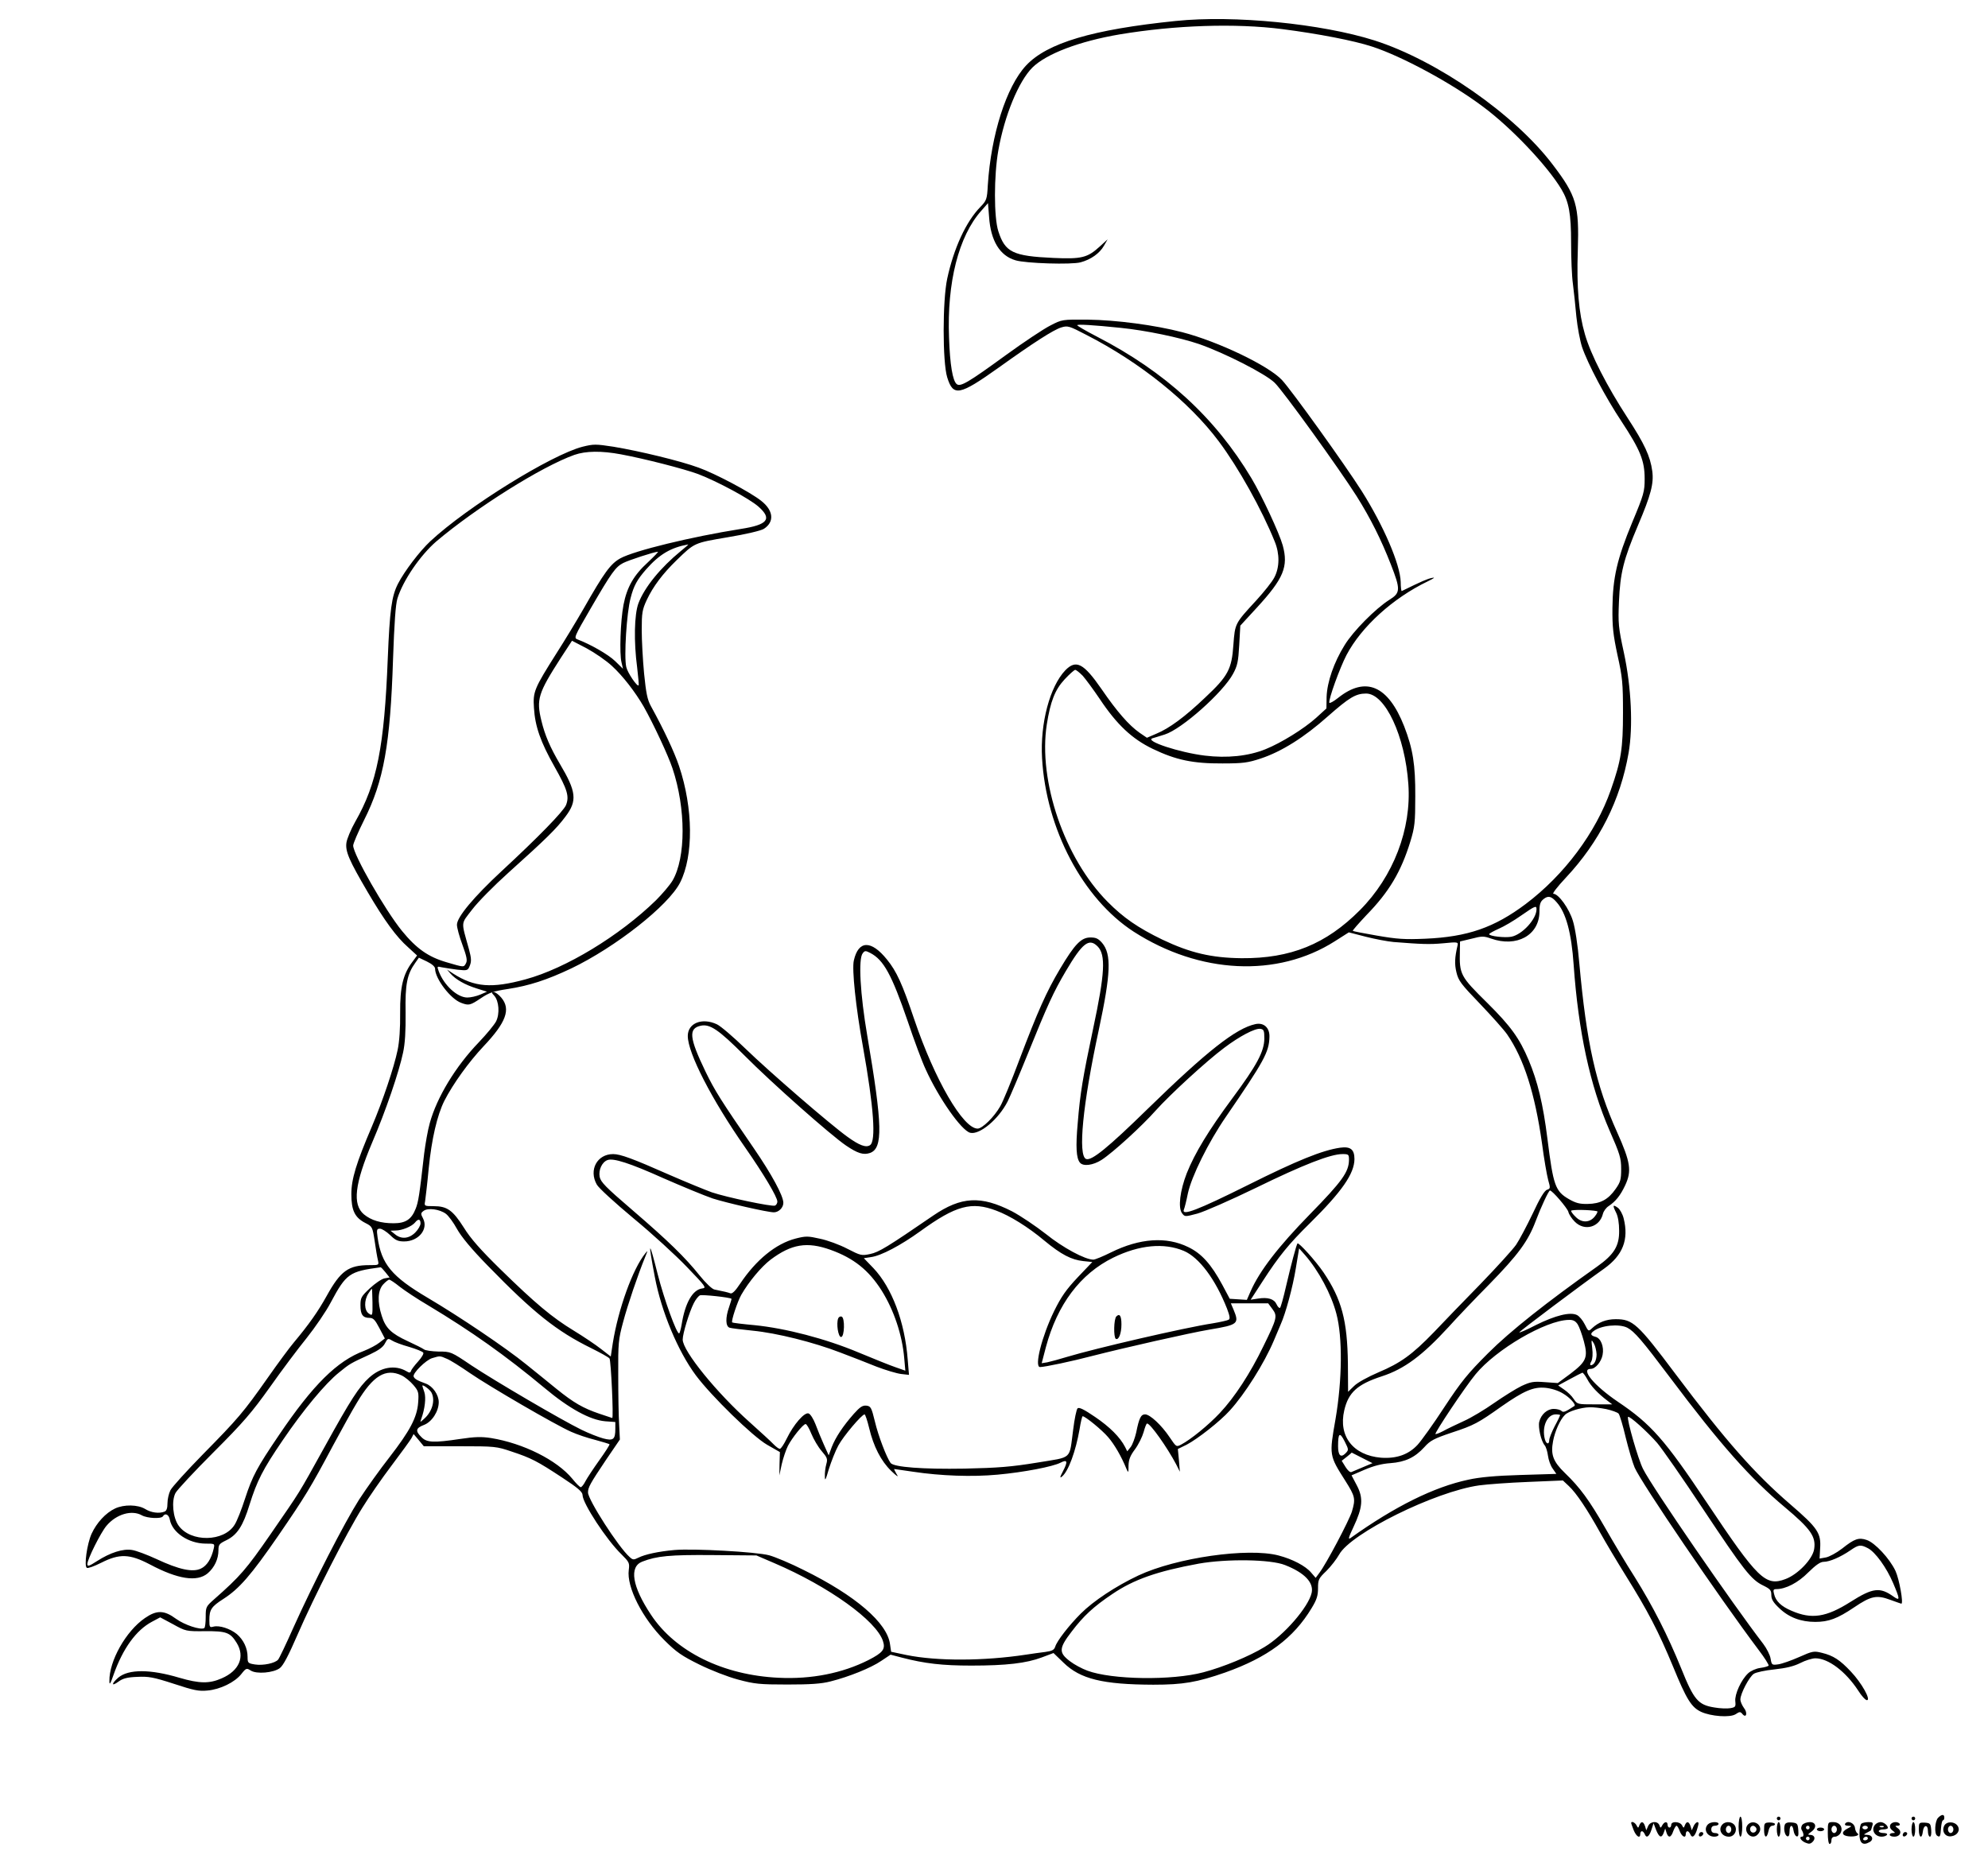<?xml version="1.0" standalone="no"?>
<!DOCTYPE svg PUBLIC "-//W3C//DTD SVG 20010904//EN"
 "http://www.w3.org/TR/2001/REC-SVG-20010904/DTD/svg10.dtd">
<svg version="1.0" xmlns="http://www.w3.org/2000/svg"
 width="1092pt" height="1017pt" viewBox="0 0 1092 1017"
 preserveAspectRatio="xMidYMid meet">

<g transform="translate(0,1017) scale(0.1,-0.1)"
fill="#000000" stroke="none">
<path d="M6460 10055 c-460 -47 -708 -121 -824 -245 -108 -116 -192 -379 -210
-657 -4 -78 -7 -85 -41 -120 -79 -81 -146 -227 -182 -394 -26 -121 -26 -458 0
-542 33 -107 67 -100 282 53 194 139 302 208 344 221 36 11 43 9 139 -41 295
-151 565 -368 727 -585 108 -144 237 -376 307 -550 28 -68 27 -142 -2 -197
-12 -24 -57 -80 -99 -126 -118 -128 -117 -126 -126 -244 -9 -134 -29 -172
-155 -290 -111 -106 -198 -170 -269 -199 l-51 -22 -41 28 c-58 41 -123 115
-208 239 -99 143 -140 164 -199 104 -85 -89 -139 -291 -128 -483 22 -389 224
-772 503 -953 362 -233 789 -254 1105 -53 l77 49 93 -24 c51 -13 120 -26 153
-29 153 -12 196 -14 273 -7 80 8 83 7 78 -13 -15 -65 -17 -100 -6 -146 11 -47
26 -66 129 -173 64 -67 132 -143 150 -169 92 -134 152 -323 191 -597 11 -85
27 -176 34 -202 13 -45 12 -48 -6 -54 -14 -4 -40 -47 -79 -131 -33 -69 -74
-146 -91 -171 -18 -26 -106 -123 -197 -217 -91 -93 -206 -212 -255 -264 -119
-123 -183 -169 -304 -220 -58 -25 -115 -56 -134 -75 l-33 -32 -1 155 c-3 237
-34 353 -134 501 -42 62 -137 167 -143 159 -6 -7 -36 -120 -63 -236 -14 -62
-29 -115 -33 -118 -5 -2 -13 7 -19 20 -13 29 -48 40 -102 31 l-40 -6 66 102
c88 136 143 204 259 318 176 174 244 272 245 352 0 54 -22 71 -79 63 -97 -14
-236 -70 -506 -205 -277 -138 -366 -172 -352 -135 4 9 14 49 22 89 20 93 112
280 209 421 209 305 237 355 239 438 2 51 -31 81 -77 71 -107 -23 -268 -150
-589 -463 -223 -218 -311 -289 -341 -278 -46 18 -19 299 70 711 66 309 70 414
18 476 -21 24 -34 30 -64 30 -51 0 -86 -36 -167 -172 -75 -126 -122 -232 -224
-501 -43 -115 -90 -230 -105 -255 -33 -58 -98 -122 -124 -122 -80 0 -236 269
-348 600 -66 196 -97 264 -150 329 -87 108 -157 106 -182 -6 -11 -48 11 -258
50 -472 60 -335 73 -520 39 -542 -22 -15 -59 -1 -124 46 -96 69 -429 357 -560
484 -66 64 -136 124 -157 134 -81 38 -160 7 -160 -64 0 -94 131 -349 316 -614
101 -145 176 -271 176 -296 0 -9 -6 -19 -13 -22 -17 -7 -268 46 -347 73 -36
13 -141 56 -235 97 -199 88 -267 113 -307 113 -88 0 -135 -87 -90 -167 9 -18
100 -101 202 -186 102 -84 234 -205 294 -268 102 -106 108 -114 84 -117 -53
-6 -95 -79 -114 -200 -4 -23 -10 -44 -13 -47 -13 -7 -83 187 -118 324 -49 195
-55 190 -16 -14 36 -191 127 -408 225 -540 85 -114 312 -336 392 -382 l70 -40
-2 -64 -1 -64 13 61 c8 34 23 79 34 101 24 46 83 119 97 120 6 0 20 -24 32
-54 12 -29 37 -72 56 -94 31 -36 34 -44 26 -72 -5 -18 -9 -48 -8 -67 0 -29 4
-22 22 40 13 41 36 100 52 129 28 52 129 171 144 171 4 0 15 -33 25 -74 24
-102 66 -183 121 -236 34 -33 43 -37 30 -18 -9 16 -15 28 -13 28 3 0 49 -7
104 -15 152 -23 325 -29 464 -16 143 13 304 44 346 66 37 19 41 7 13 -47 -18
-34 -18 -40 -5 -29 35 29 75 139 96 259 6 39 14 72 17 72 14 0 107 -76 140
-115 34 -39 73 -106 101 -175 10 -23 11 -21 11 19 1 33 9 54 36 90 19 26 40
69 47 94 7 26 15 47 19 47 18 0 111 -132 160 -225 l20 -40 -5 62 -6 63 49 24
c59 31 182 127 236 187 84 92 190 261 242 384 14 33 31 74 38 90 27 60 66 203
83 308 l18 109 32 -36 c75 -86 145 -216 173 -324 34 -128 32 -362 -5 -578 -35
-199 -35 -199 54 -339 54 -86 57 -98 36 -169 -15 -48 -140 -286 -179 -337
l-20 -27 -25 29 c-30 36 -102 74 -179 94 -168 44 -561 -12 -770 -110 -123 -58
-247 -140 -316 -209 -64 -64 -132 -151 -141 -183 -6 -17 -17 -23 -54 -28 -26
-3 -74 -10 -107 -15 -231 -35 -487 -36 -655 -2 l-85 18 -6 41 c-15 118 -190
268 -474 408 -71 36 -157 72 -190 81 -71 19 -416 38 -520 29 -89 -8 -162 -24
-198 -42 -26 -13 -31 -13 -49 4 -61 54 -228 314 -228 354 0 28 11 48 98 178
l77 113 -4 82 c-3 44 -5 167 -5 271 -1 177 1 197 27 293 25 94 81 259 121 357
15 36 15 38 1 20 -70 -86 -149 -307 -179 -494 l-11 -73 -53 41 c-29 23 -96 68
-150 101 -117 71 -210 148 -405 339 -107 105 -162 167 -199 227 -61 96 -92
118 -166 118 -51 0 -52 1 -47 26 2 14 12 95 20 182 16 160 46 291 86 371 47
92 134 213 215 299 124 131 151 204 98 267 -14 17 -33 31 -41 31 -14 0 -14 -3
2 -20 26 -29 31 -99 10 -141 -10 -19 -52 -70 -95 -115 -128 -133 -230 -302
-269 -443 -11 -38 -24 -114 -31 -168 -26 -230 -32 -267 -47 -304 -23 -58 -55
-79 -121 -79 -70 0 -123 16 -163 49 -64 54 -51 167 46 396 74 172 147 387 169
492 11 50 15 119 14 220 -3 157 8 211 54 275 l19 27 44 -21 c29 -14 45 -29 45
-40 0 -54 85 -166 143 -187 42 -16 50 -14 108 25 46 31 69 39 149 51 116 18
213 49 348 113 242 116 534 345 598 472 74 146 72 408 -6 640 -26 77 -82 197
-154 328 -20 36 -27 71 -38 180 -7 74 -13 182 -13 240 0 94 3 111 28 165 35
74 87 143 163 217 101 98 96 95 283 127 97 16 182 36 197 46 59 38 53 101 -15
154 -57 46 -253 150 -343 182 -100 37 -324 91 -468 115 -98 15 -109 15 -170 0
-171 -44 -633 -330 -836 -519 -58 -54 -142 -164 -178 -234 -35 -69 -45 -144
-56 -411 -19 -483 -59 -687 -178 -895 -24 -42 -46 -95 -49 -116 -7 -48 15 -98
117 -272 91 -155 157 -246 222 -303 l49 -45 -25 -34 c-52 -68 -69 -139 -68
-281 1 -83 -4 -158 -14 -205 -20 -96 -82 -280 -141 -419 -86 -201 -113 -289
-113 -372 0 -90 19 -129 78 -159 37 -19 38 -21 50 -98 6 -43 14 -90 18 -106 6
-27 6 -27 -46 -27 -116 0 -159 -31 -236 -170 -46 -83 -97 -156 -180 -255 -23
-27 -88 -115 -144 -195 -133 -189 -163 -224 -356 -420 -89 -91 -169 -179 -178
-197 -9 -18 -16 -50 -16 -71 0 -27 -5 -42 -16 -46 -30 -12 -74 -6 -106 14 -41
25 -117 26 -166 3 -51 -24 -101 -78 -129 -139 -25 -56 -42 -177 -26 -187 6 -4
41 9 79 28 101 51 156 49 267 -9 154 -82 260 -98 318 -49 37 32 59 78 59 127
0 31 5 36 44 55 59 29 91 78 127 196 41 130 72 192 182 353 112 165 234 312
309 372 60 49 62 50 171 100 47 22 72 40 82 61 14 27 17 28 38 15 12 -8 54
-24 94 -35 40 -12 75 -26 78 -32 4 -5 -9 -27 -28 -48 -19 -21 -37 -44 -39 -52
-4 -11 -9 -12 -25 -2 -63 37 -141 23 -205 -35 -56 -51 -100 -118 -244 -379
-152 -274 -127 -233 -297 -480 -134 -194 -168 -233 -311 -359 -44 -39 -46 -42
-46 -96 0 -31 -3 -59 -8 -62 -20 -12 -108 17 -155 51 -65 48 -106 49 -171 4
-105 -72 -197 -237 -195 -346 0 -24 5 -17 23 35 51 144 124 245 211 291 l45
24 71 -38 c69 -38 71 -39 175 -38 117 1 139 -7 174 -64 47 -76 15 -153 -82
-195 -68 -30 -122 -29 -232 3 -161 48 -280 48 -336 1 -39 -34 -39 -51 1 -22
23 17 47 24 102 26 63 3 88 -1 202 -38 109 -36 138 -42 185 -37 69 6 150 45
186 91 26 33 29 33 51 19 32 -21 125 -13 160 13 19 14 48 70 98 185 88 203
269 559 356 697 35 57 107 161 160 231 53 70 102 138 109 150 l12 23 28 -33
28 -34 198 0 c192 0 202 -1 284 -29 109 -36 141 -53 278 -143 87 -57 112 -79
112 -96 0 -45 133 -248 214 -326 42 -42 45 -47 40 -85 -13 -94 75 -267 196
-387 65 -65 96 -86 191 -133 65 -32 157 -68 214 -83 89 -24 118 -27 270 -27
127 0 187 4 237 17 100 25 222 74 279 113 l51 34 61 -16 c127 -33 224 -44 382
-44 194 0 303 13 388 45 l64 24 55 -53 c92 -90 216 -120 493 -121 164 0 240
13 395 67 233 83 375 188 475 354 28 46 35 68 35 109 0 47 3 54 46 95 25 25
56 65 70 90 64 117 527 346 769 380 44 6 166 15 270 19 l190 8 33 -31 c41 -38
102 -130 172 -256 29 -52 92 -158 140 -235 121 -194 180 -307 260 -500 74
-181 101 -224 154 -249 54 -25 159 -33 190 -13 21 14 26 15 37 1 22 -26 30 7
8 34 -10 14 -19 34 -19 46 0 32 49 125 74 141 12 8 63 19 113 24 64 7 106 17
142 35 27 14 65 26 83 26 71 0 166 -72 235 -177 18 -29 40 -53 48 -53 24 0
-29 95 -88 157 -60 64 -97 88 -159 103 -44 11 -51 10 -125 -23 -43 -19 -94
-37 -114 -40 -36 -5 -37 -4 -43 31 -3 20 -22 57 -41 82 -167 217 -609 859
-659 959 -27 51 -92 279 -83 287 7 8 106 -81 160 -143 27 -32 141 -195 252
-363 224 -337 264 -388 330 -420 39 -19 45 -26 45 -53 0 -23 11 -41 44 -72 52
-50 118 -75 197 -75 74 0 122 18 214 80 93 63 124 69 199 41 31 -11 58 -21 60
-21 13 0 -11 134 -32 180 -32 68 -113 155 -158 170 -44 15 -67 7 -135 -47 -31
-24 -72 -46 -90 -49 l-34 -6 3 55 c6 85 -13 113 -165 244 -196 169 -352 346
-628 713 -210 280 -236 303 -330 303 -52 0 -95 -17 -130 -50 -19 -18 -20 -18
-40 22 -11 22 -30 45 -43 51 -37 18 -118 -2 -225 -55 -53 -28 -95 -45 -91 -40
6 10 335 257 466 350 102 73 136 159 107 275 -6 25 -21 51 -32 59 -28 20 -30
14 -10 -26 11 -21 17 -59 17 -100 1 -84 -28 -131 -121 -197 -276 -195 -478
-355 -599 -476 -112 -112 -147 -155 -240 -296 -59 -91 -126 -184 -147 -207
-50 -54 -116 -77 -201 -71 -153 13 -235 118 -202 260 23 99 72 143 206 187
124 40 224 115 367 271 42 47 143 153 224 235 158 162 213 236 255 348 27 72
71 167 78 167 13 0 95 -96 101 -117 3 -14 19 -38 35 -54 54 -55 137 -31 155
43 4 15 18 34 31 42 40 27 65 59 91 114 37 79 30 127 -44 292 -117 260 -168
489 -208 931 -8 96 -23 193 -35 230 -20 67 -79 149 -107 149 -8 0 22 39 67 87
186 198 301 428 346 687 25 144 15 361 -26 551 -30 138 -32 160 -27 280 7 157
24 229 105 420 71 167 87 229 78 297 -11 82 -43 150 -136 293 -112 172 -202
347 -234 459 -34 117 -46 256 -39 461 8 247 -7 299 -138 471 -209 276 -635
572 -979 682 -290 92 -773 140 -1090 107z m584 -45 c195 -25 393 -63 493 -96
163 -53 436 -200 609 -330 155 -115 354 -325 431 -454 41 -69 53 -134 53 -294
0 -83 4 -185 10 -226 5 -41 14 -122 19 -180 6 -58 20 -132 31 -166 32 -94 129
-277 218 -411 102 -155 126 -214 126 -313 0 -70 -4 -86 -68 -239 -84 -203
-107 -304 -109 -471 -1 -104 4 -147 28 -260 27 -121 30 -153 30 -315 0 -197
-10 -263 -67 -425 -82 -234 -255 -466 -467 -626 -173 -130 -320 -181 -552
-191 -114 -5 -155 -2 -265 17 -71 12 -131 24 -133 26 -3 2 32 41 75 87 124
127 190 238 241 404 24 79 27 104 27 248 1 174 -13 261 -61 385 -88 224 -211
277 -363 156 -25 -20 -46 -31 -48 -27 -6 17 58 193 94 262 82 156 255 313 446
405 37 18 44 24 23 19 -25 -5 -57 -19 -165 -72 -3 -2 -6 21 -6 50 -3 97 -93
307 -214 499 -94 148 -385 553 -438 610 -73 79 -351 212 -548 263 -149 39
-363 67 -519 69 -141 1 -141 1 -205 -32 -36 -18 -146 -91 -245 -163 -206 -150
-250 -176 -270 -159 -22 18 -37 106 -42 255 -12 303 53 558 177 697 l37 42 6
-76 c9 -131 59 -213 145 -238 55 -17 309 -25 358 -11 56 15 104 49 128 91 l20
35 -45 -41 c-66 -60 -99 -68 -253 -61 -222 10 -265 31 -302 146 -25 76 -25
306 0 446 34 191 111 378 187 454 76 75 256 144 479 182 306 51 636 62 894 29z
m-889 -1641 c139 -14 325 -53 431 -89 143 -50 366 -164 416 -213 48 -47 353
-470 450 -623 76 -121 135 -239 188 -375 54 -138 53 -156 -8 -194 -76 -48
-199 -172 -246 -249 -59 -95 -96 -202 -99 -284 l-1 -64 -57 -52 c-67 -60 -191
-137 -278 -172 -94 -38 -211 -50 -333 -35 -139 17 -331 80 -288 95 8 2 39 12
68 21 93 29 320 231 375 333 24 44 29 67 34 158 l6 107 91 99 c147 160 174
225 142 342 -19 68 -114 272 -172 369 -199 333 -473 584 -849 778 -62 32 -110
60 -108 63 6 5 83 1 238 -15z m-2744 -695 c130 -24 347 -80 423 -108 105 -40
282 -135 332 -179 77 -68 52 -100 -98 -123 -271 -43 -583 -119 -660 -161 -54
-30 -88 -76 -203 -278 -38 -66 -104 -175 -147 -242 -124 -196 -131 -213 -125
-302 6 -101 36 -187 113 -323 71 -126 82 -163 63 -211 -15 -35 -152 -176 -353
-362 -153 -142 -246 -253 -246 -295 0 -16 13 -65 30 -110 23 -63 28 -86 20
-101 -13 -24 -9 -24 -108 5 -99 29 -164 74 -244 172 -92 113 -268 420 -268
469 0 11 27 74 60 140 108 214 144 417 159 885 7 199 14 299 24 332 31 100
126 238 214 314 219 185 578 411 758 475 63 22 149 23 256 3z m329 -531 c-111
-91 -199 -198 -233 -287 -23 -62 -26 -211 -7 -354 6 -51 10 -95 8 -97 -8 -9
-61 69 -68 101 -13 56 2 298 24 379 17 67 36 101 85 157 73 83 136 120 231
137 3 0 -15 -16 -40 -36z m-181 -62 c-78 -71 -115 -136 -134 -233 -17 -89 -23
-270 -11 -317 l8 -35 -43 42 c-38 37 -137 93 -206 119 -22 8 -20 13 73 173
114 196 135 225 177 247 29 15 169 61 191 62 5 1 -20 -25 -55 -58z m-197 -570
c59 -54 127 -142 174 -223 53 -94 134 -267 158 -339 74 -221 74 -491 0 -617
-15 -25 -56 -73 -91 -108 -200 -195 -495 -374 -716 -434 -187 -51 -281 -43
-397 31 l-35 23 19 -22 c29 -33 80 -62 144 -82 l57 -18 -37 -16 c-21 -9 -53
-16 -71 -16 -55 0 -128 67 -157 144 -10 28 -10 28 17 22 16 -3 54 -9 85 -13
56 -6 58 -5 69 23 9 23 8 41 -5 89 -44 159 -46 135 18 219 31 41 121 132 199
202 207 186 264 242 313 308 66 87 60 137 -31 290 -53 90 -82 157 -101 236
-29 118 -18 152 106 345 l62 95 81 -42 c44 -24 107 -67 139 -97z m2585 -53
c16 -18 59 -76 94 -128 94 -141 177 -219 291 -274 127 -61 221 -81 383 -80
114 0 140 4 210 27 115 38 240 117 368 231 118 104 154 126 211 126 105 0 214
-234 232 -497 18 -247 -82 -508 -266 -693 -186 -187 -381 -266 -650 -264 -166
2 -281 29 -435 102 -134 65 -214 120 -301 208 -237 239 -382 664 -334 974 20
127 45 191 98 248 26 28 53 52 58 52 6 0 24 -15 41 -32z m2604 -1245 c51 -57
81 -168 93 -343 26 -368 90 -664 197 -910 57 -130 64 -152 64 -212 0 -58 -4
-72 -30 -109 -41 -59 -84 -82 -154 -83 -44 -1 -66 5 -104 27 -74 43 -85 75
-117 331 -24 192 -54 315 -103 432 -51 121 -99 187 -227 314 -149 147 -154
156 -151 286 l1 52 63 15 c57 15 67 15 107 1 141 -50 264 18 266 145 0 44 5
58 23 72 25 20 43 16 72 -18z m-111 -38 c0 -54 -78 -139 -138 -151 -35 -7
-122 3 -122 14 0 4 24 17 53 30 28 12 84 45 122 72 78 54 85 57 85 35z m-2411
-204 c46 -46 40 -150 -24 -450 -57 -269 -72 -358 -85 -520 -12 -132 -8 -194
12 -218 18 -22 72 -15 119 15 62 40 222 186 298 272 78 87 278 271 376 344 85
64 169 108 198 104 19 -3 22 -9 22 -54 -1 -71 -41 -146 -176 -328 -131 -177
-206 -301 -250 -411 -37 -95 -49 -190 -26 -220 15 -20 16 -20 84 -2 37 10 183
74 323 142 260 127 409 185 474 185 34 0 36 -2 36 -32 -1 -66 -36 -116 -214
-298 -175 -179 -277 -312 -326 -423 l-21 -48 -47 3 -47 3 -41 77 c-61 113
-114 172 -187 207 -120 59 -266 49 -424 -29 -44 -22 -88 -40 -97 -40 -46 0
-168 66 -261 141 -55 43 -138 99 -185 124 -172 88 -280 82 -434 -23 -251 -172
-298 -201 -346 -211 -47 -10 -52 -9 -126 29 -42 22 -110 47 -150 55 -66 15
-78 15 -133 1 -109 -28 -218 -117 -306 -249 -25 -38 -43 -56 -53 -52 -13 5
-33 10 -88 21 -12 2 -48 36 -80 76 -81 101 -171 189 -371 361 -147 126 -173
153 -179 182 -7 38 13 81 43 92 32 12 121 -16 308 -100 105 -46 226 -96 270
-111 75 -24 301 -76 336 -76 26 0 52 25 52 52 0 39 -65 158 -161 298 -184 268
-215 317 -267 424 -89 185 -94 236 -26 251 51 11 99 -22 241 -164 151 -152
472 -436 557 -494 65 -44 96 -53 132 -41 72 26 69 150 -15 644 -39 228 -50
423 -25 453 11 15 16 15 41 2 74 -38 118 -119 206 -375 35 -104 79 -223 99
-265 72 -159 196 -335 244 -348 52 -13 156 74 206 172 14 28 64 146 111 262
109 270 141 339 208 453 92 156 128 184 175 137z m-556 -1452 c73 -27 175 -90
263 -164 93 -77 149 -106 215 -113 l49 -5 -80 -84 c-63 -67 -90 -105 -130
-186 -67 -138 -110 -307 -77 -307 26 0 177 32 287 61 176 45 533 126 645 145
156 26 163 32 131 109 l-15 35 103 0 102 0 23 -31 c29 -39 26 -51 -49 -204
-72 -149 -158 -281 -240 -368 -62 -66 -159 -145 -212 -173 -27 -14 -27 -13
-63 40 -44 66 -108 126 -135 126 -23 0 -33 -20 -49 -100 -7 -30 -20 -66 -30
-79 l-19 -24 -12 24 c-28 54 -84 110 -165 165 -60 41 -88 55 -96 47 -6 -6 -17
-58 -24 -116 -23 -170 0 -149 -198 -182 -141 -23 -213 -29 -399 -33 -230 -4
-388 8 -406 31 -22 30 -68 150 -86 227 -19 78 -23 85 -47 88 -21 2 -35 -7 -69
-45 -60 -68 -100 -129 -121 -182 l-17 -46 -27 60 c-15 33 -35 83 -46 112 -11
28 -27 54 -37 58 -23 9 -83 -61 -120 -137 -15 -31 -32 -57 -38 -57 -6 -1 -21
11 -35 25 -13 14 -72 68 -130 120 -181 161 -369 392 -369 455 0 33 36 151 61
200 10 20 25 39 34 43 13 5 164 -11 173 -19 1 -1 -5 -21 -13 -45 -21 -59 -20
-107 3 -114 9 -3 66 -10 125 -16 134 -13 337 -64 482 -120 61 -23 151 -58 200
-78 50 -19 110 -37 134 -40 l44 -5 -7 84 c-16 208 -87 395 -188 502 l-53 55
39 6 c55 7 163 64 271 142 196 142 282 165 418 113z m-3024 -17 c14 -10 42
-48 61 -83 24 -43 78 -109 170 -203 251 -258 378 -359 567 -452 50 -25 96 -50
101 -57 8 -9 23 -327 15 -327 0 0 -33 11 -72 24 -88 30 -140 60 -233 135 -40
33 -116 94 -168 136 -112 91 -364 261 -540 365 -198 117 -255 185 -276 333 -6
42 -4 47 13 47 11 0 36 -16 56 -35 29 -29 44 -35 77 -35 79 0 134 67 104 126
-14 26 -13 30 3 42 24 18 88 9 122 -16z m6324 14 c5 -1 -1 -14 -13 -29 -28
-35 -72 -36 -105 -2 -14 13 -25 28 -25 33 0 8 109 6 143 -2z m-6463 -67 c0
-11 -13 -34 -29 -50 -35 -35 -78 -38 -112 -9 l-24 19 28 1 c35 0 88 22 106 43
18 23 31 21 31 -4z m2252 -145 c128 -46 210 -112 281 -224 67 -107 113 -243
124 -372 l6 -68 -54 19 c-30 10 -121 47 -203 81 -181 76 -401 133 -571 150
-66 6 -122 13 -123 15 -7 7 29 115 50 152 42 73 110 154 161 193 115 86 200
100 329 54z m1941 -6 c84 -36 173 -155 237 -317 15 -40 18 -56 9 -61 -6 -4
-46 -13 -88 -20 -156 -24 -643 -137 -799 -184 -42 -13 -91 -26 -109 -30 l-31
-5 23 88 c63 235 189 403 370 492 143 70 279 83 388 37z m-4386 -117 l23 -29
-28 -5 c-16 -3 -52 -28 -80 -54 -48 -45 -52 -53 -52 -94 0 -51 13 -69 50 -69
20 0 30 -10 54 -56 l30 -57 -30 -23 c-16 -13 -54 -33 -84 -45 -148 -55 -281
-187 -467 -462 -122 -180 -146 -225 -187 -350 -19 -59 -44 -123 -57 -143 -58
-95 -242 -98 -308 -5 -31 43 -40 135 -17 179 9 17 103 118 209 224 164 164
210 218 310 358 64 91 155 212 202 270 46 58 106 145 132 195 85 159 102 170
273 193 3 1 15 -12 27 -27z m79 -80 c27 -21 96 -67 154 -101 240 -144 426
-276 640 -454 136 -114 251 -177 335 -184 l55 -4 0 -37 c0 -59 -11 -68 -67
-53 -26 7 -79 28 -118 47 -111 54 -479 270 -604 353 -114 77 -115 77 -182 77
-37 1 -73 6 -80 12 -8 6 -48 26 -89 45 -91 42 -122 72 -143 139 -25 77 -22
140 8 173 13 14 28 26 33 26 5 0 31 -17 58 -39z m-150 -86 c1 -74 0 -75 -20
-61 -26 17 -27 73 -2 111 9 14 17 25 19 25 1 0 2 -34 3 -75z m6620 -120 c9
-14 24 -56 34 -93 24 -89 14 -112 -74 -179 l-69 -51 -71 5 c-63 5 -78 2 -128
-21 -31 -15 -98 -57 -150 -93 -51 -36 -127 -82 -168 -100 -41 -19 -92 -43
-113 -55 -21 -11 -40 -18 -42 -16 -6 6 163 259 220 328 112 137 386 297 512
299 24 1 37 -6 49 -24z m273 -19 c39 -21 80 -68 234 -273 277 -369 441 -554
631 -713 143 -120 172 -162 161 -231 -9 -55 -90 -139 -158 -164 -109 -41 -151
0 -432 421 -231 346 -306 431 -489 554 -131 89 -206 180 -148 180 26 0 58 39
65 77 9 45 -10 92 -39 99 -27 7 -30 17 -11 31 40 32 140 42 186 19z m-169
-146 c0 -34 -14 -60 -32 -60 -5 0 -4 10 3 21 7 13 9 42 5 73 -6 48 -5 50 9 26
8 -14 14 -41 15 -60z m-6317 -24 c19 -7 76 -43 128 -79 106 -73 472 -286 557
-323 31 -14 90 -34 131 -44 41 -11 76 -22 79 -24 2 -3 -23 -42 -56 -88 -33
-46 -67 -98 -76 -115 -9 -18 -21 -33 -26 -33 -5 0 -26 21 -46 46 -85 103 -269
195 -447 224 -53 8 -89 7 -169 -5 -147 -22 -184 -20 -213 10 -35 34 -31 50 14
67 44 17 81 75 81 125 0 41 -33 88 -71 102 -49 18 -62 26 -67 39 -6 18 68 91
102 101 43 13 43 13 79 -3z m-247 -92 c19 -9 48 -33 65 -53 28 -33 30 -41 26
-96 -6 -82 -45 -155 -158 -301 -51 -65 -126 -170 -167 -233 -81 -128 -250
-457 -362 -706 -39 -88 -76 -165 -82 -172 -16 -20 -83 -34 -127 -27 -39 6 -41
9 -41 41 0 48 -22 94 -59 126 -37 30 -95 49 -128 41 -21 -6 -23 -3 -23 36 0
57 11 74 77 116 87 56 151 129 302 348 148 216 174 258 301 496 46 85 104 191
131 235 88 148 158 190 245 149z m6513 -21 c19 -37 59 -79 112 -119 l25 -19
-96 0 c-95 0 -96 0 -116 30 -10 16 -34 39 -52 51 l-33 23 63 34 c35 19 66 35
70 36 4 0 16 -16 27 -36z m-6349 -73 c22 -42 5 -105 -41 -145 -22 -20 -22 -20
-15 0 20 55 27 117 17 147 -6 17 -11 33 -11 35 0 10 41 -20 50 -37z m6215 -5
c38 -22 74 -62 63 -69 -50 -33 -61 -37 -71 -27 -6 6 -25 11 -42 11 -36 0 -70
-30 -80 -71 -7 -30 10 -106 30 -129 7 -8 15 -34 18 -57 3 -23 14 -55 26 -71
l20 -29 -197 -6 c-136 -4 -225 -12 -287 -26 -188 -40 -402 -146 -646 -320 -15
-11 -12 2 16 61 50 106 55 158 18 228 l-29 55 72 31 c49 21 95 33 141 36 82 6
135 31 187 88 32 36 53 47 151 80 122 40 145 53 272 143 123 86 176 109 241
103 32 -3 71 -15 97 -31z m238 -86 c31 -7 62 -18 68 -25 6 -7 24 -66 39 -131
16 -65 38 -139 49 -165 35 -82 463 -712 681 -1002 33 -43 57 -82 55 -86 -2 -4
-23 -10 -46 -13 -23 -3 -52 -16 -66 -29 -39 -36 -75 -116 -71 -154 3 -30 1
-33 -27 -38 -16 -3 -57 -2 -89 4 -88 14 -112 42 -181 214 -74 182 -156 343
-256 503 -45 70 -117 191 -161 268 -89 155 -139 223 -222 303 -65 63 -79 101
-65 175 10 54 39 119 65 144 19 20 89 41 135 42 20 1 61 -4 92 -10z m-253 -33
c0 -2 -13 -30 -30 -61 -16 -31 -30 -66 -30 -76 0 -26 -16 -24 -24 4 -18 68 12
137 60 137 13 0 24 -2 24 -4z m-1179 -210 c-26 -26 -41 -12 -41 39 0 73 9 80
36 27 23 -46 23 -47 5 -66z m91 -25 l57 -29 -52 -22 c-29 -12 -57 -24 -64 -27
-7 -3 -21 10 -32 28 l-21 34 28 22 c15 12 27 22 27 23 0 0 26 -13 57 -29z
m-6702 -316 c29 -16 106 -20 115 -5 12 20 33 10 38 -19 14 -71 103 -130 195
-131 52 0 52 0 46 -27 -13 -57 -38 -95 -70 -110 -45 -22 -120 -6 -244 52 -52
24 -113 47 -135 50 -49 8 -119 -14 -192 -61 -45 -29 -53 -31 -53 -16 0 26 73
172 105 210 54 64 139 89 195 57z m9480 -180 c41 -21 103 -107 139 -192 38
-89 39 -100 2 -74 -74 53 -113 49 -236 -29 -134 -85 -214 -97 -324 -49 -57 24
-87 53 -96 92 -6 22 -4 27 12 27 52 0 120 35 176 92 42 41 66 58 85 58 32 0
92 26 146 63 45 31 56 33 96 12z m-6005 -83 c298 -128 558 -315 595 -427 15
-45 0 -64 -80 -105 -143 -72 -313 -106 -493 -97 -304 14 -567 143 -701 346
-104 156 -121 264 -48 292 80 31 151 38 387 36 l240 -2 100 -43z m2804 -10
c107 -42 158 -96 146 -152 -17 -78 -152 -234 -259 -298 -83 -51 -229 -111
-336 -139 -173 -46 -503 -41 -637 9 -30 11 -73 34 -96 52 -62 47 -61 71 9 162
66 87 120 137 224 207 118 80 246 125 475 167 154 27 395 24 474 -8z"/>
<path d="M4604 2927 c-11 -29 0 -102 16 -102 19 0 22 106 3 112 -7 3 -16 -2
-19 -10z"/>
<path d="M6132 2938 c-14 -14 -16 -114 -3 -123 16 -9 31 30 31 79 0 48 -10 62
-28 44z"/>
<path d="M10646 184 c-18 -18 -22 -89 -5 -99 15 -10 18 -4 21 43 2 23 6 42 11
42 4 0 7 7 7 15 0 19 -14 19 -34 -1z"/>
<path d="M9550 135 c0 -30 5 -55 10 -55 6 0 10 25 10 55 0 30 -4 55 -10 55 -5
0 -10 -25 -10 -55z"/>
<path d="M9760 180 c0 -5 5 -10 10 -10 6 0 10 5 10 10 0 6 -4 10 -10 10 -5 0
-10 -4 -10 -10z"/>
<path d="M10500 180 c0 -5 5 -10 10 -10 6 0 10 5 10 10 0 6 -4 10 -10 10 -5 0
-10 -4 -10 -10z"/>
<path d="M8960 155 c0 -3 7 -21 14 -40 15 -36 36 -47 36 -20 0 8 4 15 9 15 5
0 11 -7 15 -15 9 -25 24 -17 37 22 l12 37 14 -37 c17 -42 30 -47 42 -15 l8 23
7 -23 c10 -31 25 -28 37 8 6 16 14 30 18 30 4 0 12 -13 18 -30 12 -31 33 -41
33 -15 0 8 4 15 9 15 5 0 11 -7 15 -15 9 -24 23 -17 35 16 6 18 11 36 11 40 0
17 -17 8 -27 -13 l-10 -23 -7 23 c-9 26 -21 29 -31 5 -6 -17 -7 -17 -16 0 -12
21 -59 23 -59 2 0 -8 -4 -15 -10 -15 -5 0 -10 7 -10 15 0 20 -17 19 -29 -2 -9
-17 -10 -17 -16 0 -10 25 -50 22 -62 -5 l-10 -23 -7 23 c-9 26 -21 29 -31 5
-6 -17 -7 -17 -16 0 -9 16 -29 24 -29 12z"/>
<path d="M9382 148 c-27 -27 -6 -68 35 -68 13 0 23 5 23 10 0 6 -9 10 -20 10
-13 0 -20 7 -20 20 0 13 7 20 20 20 11 0 20 5 20 10 0 14 -43 13 -58 -2z"/>
<path d="M9462 148 c-27 -27 -6 -68 35 -68 29 0 48 33 33 60 -12 22 -49 27
-68 8z m48 -28 c0 -11 -7 -20 -15 -20 -8 0 -15 9 -15 20 0 11 7 20 15 20 8 0
15 -9 15 -20z"/>
<path d="M9600 145 c-26 -32 13 -81 48 -59 9 6 18 19 20 28 8 38 -43 61 -68
31z m46 -16 c10 -17 -13 -36 -27 -22 -12 12 -4 33 11 33 5 0 12 -5 16 -11z"/>
<path d="M9690 118 c0 -45 15 -51 24 -8 3 18 12 30 21 30 8 0 15 4 15 9 0 5
-13 9 -30 9 -28 -1 -30 -4 -30 -40z"/>
<path d="M9760 120 c0 -22 5 -40 10 -40 6 0 10 18 10 40 0 22 -4 40 -10 40 -5
0 -10 -18 -10 -40z"/>
<path d="M9804 146 c-8 -22 -1 -59 14 -64 8 -2 12 7 12 27 0 38 17 41 22 4 2
-14 9 -28 16 -31 10 -3 12 6 10 34 -3 36 -6 39 -36 42 -21 2 -34 -2 -38 -12z"/>
<path d="M9900 145 c-6 -8 -8 -20 -4 -27 12 -19 14 -38 3 -38 -19 0 -8 -21 16
-32 21 -9 29 -9 42 4 18 18 10 38 -15 38 -13 0 -12 3 6 16 33 23 29 54 -7 54
-16 0 -34 -7 -41 -15z m40 -15 c0 -5 -4 -10 -10 -10 -5 0 -10 5 -10 10 0 6 5
10 10 10 6 0 10 -4 10 -10z m0 -60 c0 -5 -4 -10 -10 -10 -5 0 -10 5 -10 10 0
6 5 10 10 10 6 0 10 -4 10 -10z"/>
<path d="M10040 100 c0 -33 4 -60 10 -60 6 0 10 9 10 20 0 13 7 20 20 20 10 0
24 9 30 20 16 30 -4 60 -40 60 -30 0 -30 0 -30 -60z m50 20 c0 -11 -7 -20 -15
-20 -8 0 -15 9 -15 20 0 11 7 20 15 20 8 0 15 -9 15 -20z"/>
<path d="M10135 151 c-3 -7 3 -11 17 -11 22 -1 22 -2 -5 -16 -34 -18 -31 -38
7 -42 34 -4 65 6 49 16 -6 4 -13 18 -14 32 -4 26 -41 41 -54 21z"/>
<path d="M10225 152 c-6 -4 -11 -28 -11 -54 -1 -53 18 -69 55 -48 25 13 17 40
-13 40 -21 1 -21 1 -1 12 11 6 21 11 21 12 1 1 5 11 8 24 6 19 4 22 -21 22
-15 0 -33 -4 -38 -8z m35 -22 c0 -5 -7 -10 -15 -10 -8 0 -15 5 -15 10 0 6 7
10 15 10 8 0 15 -4 15 -10z m0 -60 c0 -5 -7 -10 -16 -10 -8 0 -12 5 -9 10 3 6
10 10 16 10 5 0 9 -4 9 -10z"/>
<path d="M10302 148 c-27 -27 -6 -68 34 -68 13 0 26 5 29 10 4 6 -5 10 -19 10
-14 0 -26 5 -26 10 0 6 11 10 25 10 14 0 25 4 25 8 0 14 -23 32 -40 32 -9 0
-21 -5 -28 -12z m45 -14 c-3 -3 -12 -4 -19 -1 -8 3 -5 6 6 6 11 1 17 -2 13 -5z"/>
<path d="M10383 144 c-4 -11 1 -22 12 -30 17 -13 17 -14 2 -14 -9 0 -17 -4
-17 -10 0 -5 11 -10 25 -10 33 0 45 28 20 46 -17 13 -17 14 -1 14 9 0 14 5 11
10 -10 16 -45 12 -52 -6z"/>
<path d="M10500 120 c0 -22 5 -40 10 -40 6 0 10 18 10 40 0 22 -4 40 -10 40
-5 0 -10 -18 -10 -40z"/>
<path d="M10540 119 c0 -44 17 -54 22 -12 4 39 28 42 28 4 0 -17 5 -31 11 -31
6 0 9 16 7 38 -3 34 -6 37 -35 39 -32 1 -33 0 -33 -38z"/>
<path d="M10680 141 c-16 -31 4 -63 37 -59 34 4 52 32 37 56 -16 26 -60 28
-74 3z m50 -21 c0 -11 -7 -20 -15 -20 -8 0 -15 9 -15 20 0 11 7 20 15 20 8 0
15 -9 15 -20z"/>
<path d="M9980 120 c0 -5 9 -10 20 -10 11 0 20 5 20 10 0 6 -9 10 -20 10 -11
0 -20 -4 -20 -10z"/>
<path d="M9335 99 c-10 -15 3 -25 16 -12 7 7 7 13 1 17 -6 3 -14 1 -17 -5z"/>
<path d="M10455 99 c-10 -15 3 -25 16 -12 7 7 7 13 1 17 -6 3 -14 1 -17 -5z"/>
</g>
</svg>
